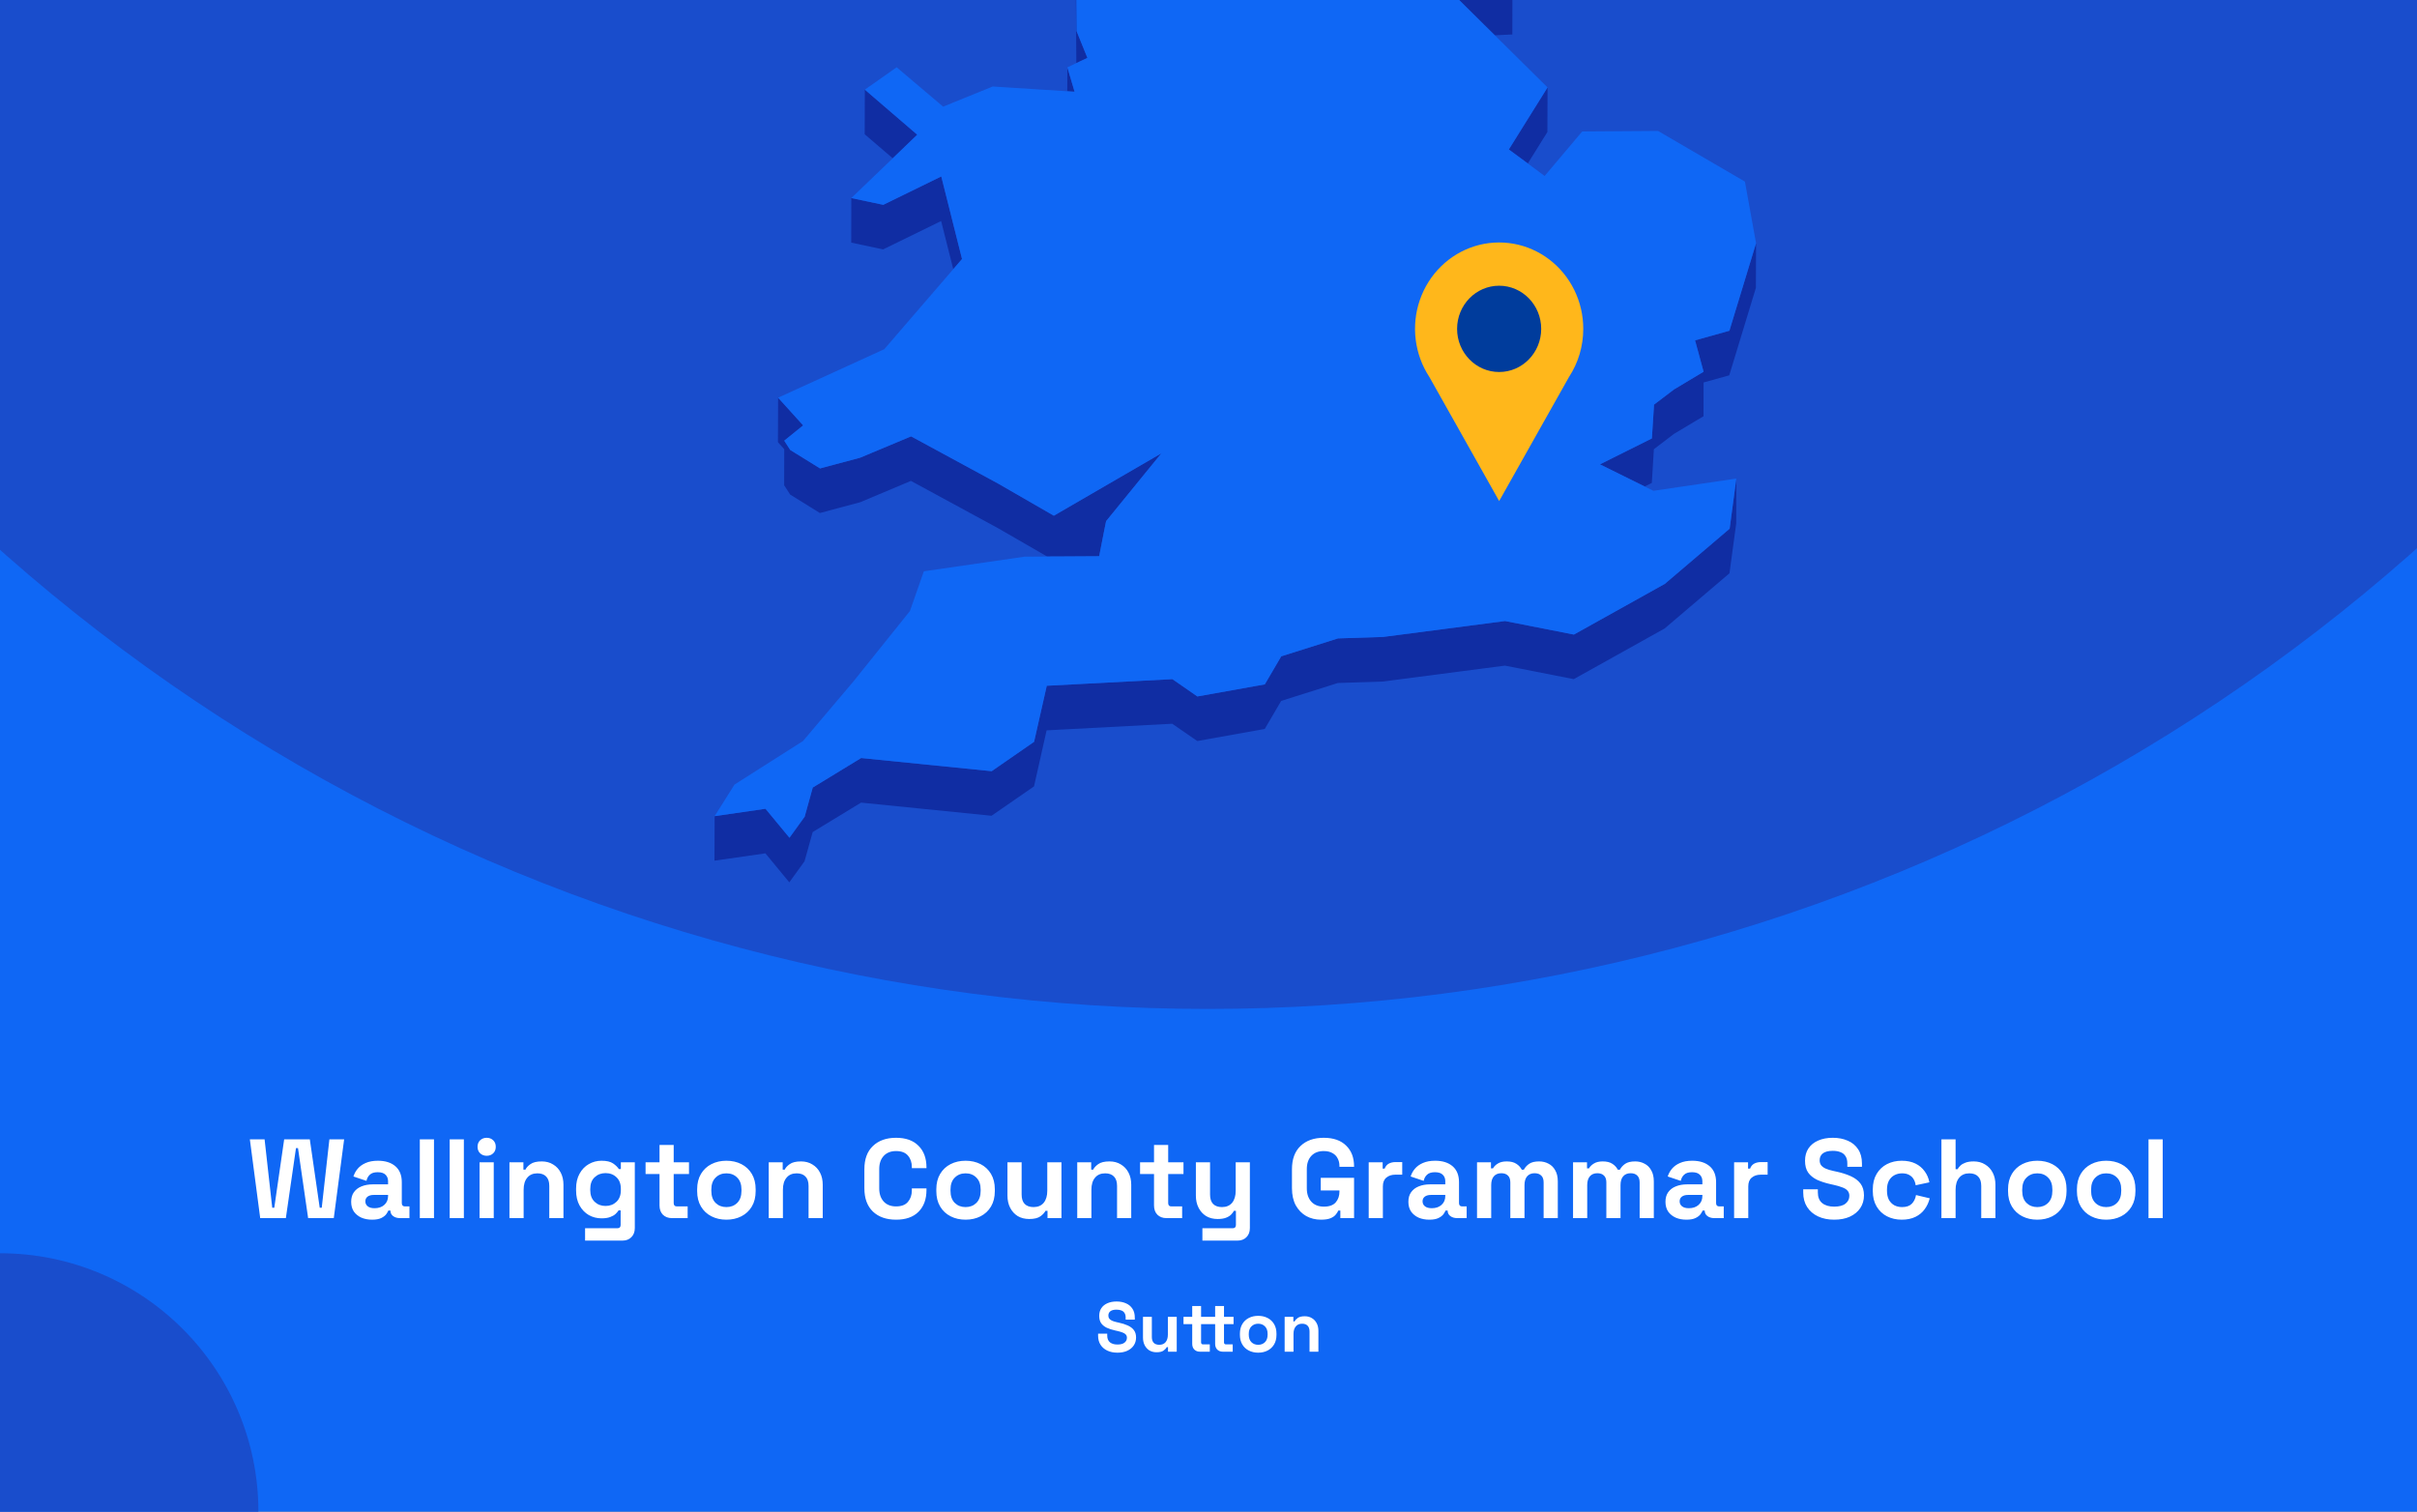 <?xml version="1.0" encoding="utf-8"?>
<svg xmlns="http://www.w3.org/2000/svg" fill="none" height="860" viewBox="0 0 1375 860" width="1375">
<rect x="0" y="0" width="1375" height="860" fill="#808080" stroke="none"/>
<g clip-path="url(#clip0_1634_2080)">
<rect fill="#0F67F5" height="860" width="1375"/>
<circle cx="687" cy="-460" fill="#194DCC" r="1034"/>
<g clip-path="url(#clip1_1634_2080)">
<path d="M850.394 20.083L860.359 19.602L860.403 -5.766L844.231 -5.022L815.865 -14.076L844.188 13.96L850.394 20.083Z" fill="#102DA3"/>
<path d="M599.121 -53.7L588.893 -72.2L569.75 -107.846L569.662 -82.479L588.806 -46.833L599.077 -28.332L612.146 -25.533L612.058 -0.603L612.321 35.917L612.364 35.873L618.615 32.943L612.452 17.723L612.146 -25.971L626.132 -47.926L599.121 -53.7Z" fill="#102DA3"/>
<path d="M611.314 52.185L607.206 38.321L607.162 51.923L611.314 52.185Z" fill="#102DA3"/>
<path d="M521.802 76.634L491.994 51.004L491.906 76.371L507.859 90.061L521.802 76.634Z" fill="#102DA3"/>
<path d="M869.145 92.993L880.291 75.104L880.378 49.737L858.35 85.032L869.145 92.993Z" fill="#102DA3"/>
<path d="M484.256 138.04L502.394 141.889L535.394 125.75L542.299 153.13L547.282 147.356L535.481 100.383L502.482 116.522L484.3 112.673L484.256 138.04Z" fill="#102DA3"/>
<path d="M983.833 188.164L964.296 193.631L969.147 211.476L952.363 221.535L940.956 230.195L939.732 249.439L910.186 264.179L935.667 276.775L939.688 274.763L940.868 255.562L952.276 246.859L969.103 236.799L969.147 217.599L983.745 213.531L998.912 163.759L998.999 138.391L983.833 188.164Z" fill="#102DA3"/>
<path d="M449.51 281.366L466.425 291.863L489.328 285.739L518.218 273.581L567.651 300.435L595.712 316.618L599.47 316.574H603.273L625.302 316.443L628.099 302.141L629.235 296.499L660.661 257.923L599.514 293.393L567.739 275.068L518.306 248.257L489.371 260.372L466.512 266.495L449.554 255.998L446.145 250.706L456.897 242.003L442.648 226.257L442.561 251.581L446.145 255.561L446.101 276.074L449.51 281.366Z" fill="#102DA3"/>
<path d="M947.075 332.188L895.369 361.011L856.207 353.313L786.8 362.366L761.187 363.197L728.887 373.388L719.534 389.352L681.159 396.219L666.954 386.378L595.492 390.139L588.28 422.024L564.154 438.731L489.895 431.252L462.359 448.047L457.77 464.623L449.116 476.607L435.479 460.118L406.544 464.317L406.457 489.641L435.435 485.486L449.028 501.975L457.682 489.991L462.315 473.371L489.851 456.619L564.066 464.098L588.236 447.391L595.404 415.507L666.866 411.745L681.115 421.586L719.49 414.719L728.843 398.756L761.1 388.565L786.712 387.734L856.12 378.68L895.282 386.378L946.988 357.555L983.877 326.152L987.723 297.636L987.767 272.269L983.964 300.785L947.075 332.188Z" fill="#102DA3"/>
<path d="M939.733 249.439L940.957 230.195L952.365 221.535L969.148 211.476L964.297 193.631L983.834 188.164L999.001 138.391L992.663 103.314L943.23 74.492L900.091 74.798L878.718 100.122L869.146 92.992L858.35 85.032L880.378 49.737L850.395 20.083L844.189 13.96L815.866 -14.075L844.232 -5.022L860.404 -5.765L788.199 -113.489L750.305 -126.261L717.349 -218.108L715.12 -242.644L637.802 -305.057L623.772 -300.639L605.983 -295.041L596.76 -292.154L579.889 -298.015L606.026 -318.746L642.347 -333.53L627.093 -347.175L616.56 -356.535L672.593 -441.079L677.139 -466.271L694.534 -486.259L661.316 -515.869L570.317 -511.276L545.754 -498.855L519.879 -485.778L548.595 -528.334L545.972 -530.302L531.636 -540.842L595.231 -606.141L593.133 -618.082L597.766 -634.002L574.164 -633.827L499.511 -605.529L492.649 -623.374L478.619 -605.398L470.402 -626.523L458.951 -623.155L437.184 -549.458L452.832 -529.689L437.141 -529.602L421.144 -529.471L408.075 -467.146L421.013 -450.001L417.866 -428.745L414.588 -406.876L379.01 -387.457L382.594 -356.36L380.146 -351.462L369.307 -329.768L381.457 -325.176L446.45 -382.602L449.204 -373.986L446.407 -369.481L429.842 -342.627L419.221 -325.438L423.417 -303.614L421.406 -288.174L411.266 -208.792L422.717 -208.879L437.796 -271.248L445.183 -274.616L464.808 -262.151L494.092 -227.249L484.52 -213.209L467.386 -187.973L463.54 -158.801L450.69 -158.713L474.292 -119.131L481.329 -123.111L483.864 -144.368L511.662 -123.33L530.413 -140.038L568.788 -150.884L604.409 -164.355L584.173 -131.378L569.749 -107.847L588.893 -72.202L599.121 -53.701L626.132 -47.928L612.146 -25.972L612.451 17.721L618.614 32.942L612.364 35.872L612.32 35.916L607.207 38.321L611.315 52.186L607.163 51.923L564.767 49.212L536.532 60.671L510.089 38.278L491.994 51.005L521.802 76.635L507.859 90.062L484.301 112.674L502.483 116.523L535.483 100.384L547.284 147.357L542.301 153.131L503.052 198.661L442.648 226.259L456.896 242.004L446.144 250.708L449.554 256L466.512 266.497L489.371 260.373L518.306 248.258L567.739 275.069L599.514 293.395L660.661 257.924L629.235 296.5L628.099 302.142L625.301 316.444L603.273 316.575H599.47L595.711 316.619L582.862 316.706L525.561 325.016L517.65 347.628L485.569 387.604L456.809 421.588L417.866 446.343L406.545 464.318L435.48 460.12L449.117 476.608L457.771 464.625L462.36 448.048L489.896 431.253L564.155 438.732L588.281 422.025L595.493 390.141L666.955 386.379L681.16 396.22L719.535 389.353L728.888 373.389L761.188 363.199L786.801 362.368L856.208 353.314L895.37 361.012L947.076 332.189L983.965 300.786L987.768 272.27L940.607 279.224L935.668 276.775L910.187 264.178L939.733 249.439Z" fill="#0F67F5"/>
</g>
<g clip-path="url(#clip2_1634_2080)">
<path d="M900.699 187.106C900.707 179.429 898.961 171.856 895.601 164.996C892.241 158.136 887.36 152.181 881.35 147.608C875.34 143.034 868.369 139.971 860.996 138.663C853.623 137.355 846.054 137.839 838.897 140.077C831.739 142.314 825.193 146.243 819.783 151.547C814.374 156.851 810.251 163.383 807.747 170.617C805.244 177.852 804.428 185.589 805.366 193.206C806.304 200.823 808.969 208.108 813.148 214.477V214.477L833.008 249.76L852.856 285.056L872.716 249.76L892.551 214.527C897.878 206.428 900.716 196.877 900.699 187.106V187.106Z" fill="#FFB71B"/>
<path d="M852.843 211.639C866.055 211.639 876.765 200.649 876.765 187.092C876.765 173.536 866.055 162.546 852.843 162.546C839.632 162.546 828.922 173.536 828.922 187.092C828.922 200.649 839.632 211.639 852.843 211.639Z" fill="#003C9C"/>
</g>
<circle cx="147" cy="147" fill="#194DCC" r="147" transform="matrix(-1 0 0 1 147 713)"/>
<path d="M148.027 693L142.139 648.2H150.523L154.875 687.112H156.027L161.659 648.2H176.251L181.883 687.112H183.035L187.387 648.2H195.771L189.883 693H175.291L169.531 653.192H168.379L162.619 693H148.027ZM211.68 693.896C209.418 693.896 207.392 693.512 205.6 692.744C203.808 691.933 202.378 690.781 201.312 689.288C200.288 687.752 199.776 685.896 199.776 683.72C199.776 681.544 200.288 679.731 201.312 678.28C202.378 676.787 203.829 675.677 205.664 674.952C207.541 674.184 209.674 673.8 212.064 673.8H220.768V672.008C220.768 670.515 220.298 669.299 219.36 668.36C218.421 667.379 216.928 666.888 214.88 666.888C212.874 666.888 211.381 667.357 210.4 668.296C209.418 669.192 208.778 670.365 208.48 671.816L201.056 669.32C201.568 667.699 202.378 666.227 203.488 664.904C204.64 663.539 206.154 662.451 208.032 661.64C209.952 660.787 212.277 660.36 215.008 660.36C219.189 660.36 222.496 661.405 224.928 663.496C227.36 665.587 228.576 668.616 228.576 672.584V684.424C228.576 685.704 229.173 686.344 230.368 686.344H232.928V693H227.552C225.973 693 224.672 692.616 223.648 691.848C222.624 691.08 222.112 690.056 222.112 688.776V688.712H220.896C220.725 689.224 220.341 689.907 219.744 690.76C219.146 691.571 218.208 692.296 216.928 692.936C215.648 693.576 213.898 693.896 211.68 693.896ZM213.088 687.368C215.349 687.368 217.184 686.749 218.592 685.512C220.042 684.232 220.768 682.547 220.768 680.456V679.816H212.64C211.146 679.816 209.973 680.136 209.12 680.776C208.266 681.416 207.84 682.312 207.84 683.464C207.84 684.616 208.288 685.555 209.184 686.28C210.08 687.005 211.381 687.368 213.088 687.368ZM238.824 693V648.2H246.888V693H238.824ZM255.824 693V648.2H263.888V693H255.824ZM272.824 693V661.256H280.888V693H272.824ZM276.856 657.544C275.405 657.544 274.168 657.075 273.144 656.136C272.162 655.197 271.672 653.96 271.672 652.424C271.672 650.888 272.162 649.651 273.144 648.712C274.168 647.773 275.405 647.304 276.856 647.304C278.349 647.304 279.586 647.773 280.568 648.712C281.549 649.651 282.04 650.888 282.04 652.424C282.04 653.96 281.549 655.197 280.568 656.136C279.586 657.075 278.349 657.544 276.856 657.544ZM289.824 693V661.256H297.76V665.416H298.912C299.424 664.307 300.384 663.261 301.792 662.28C303.2 661.256 305.333 660.744 308.192 660.744C310.666 660.744 312.821 661.32 314.656 662.472C316.533 663.581 317.984 665.139 319.008 667.144C320.032 669.107 320.544 671.411 320.544 674.056V693H312.48V674.696C312.48 672.307 311.882 670.515 310.688 669.32C309.536 668.125 307.872 667.528 305.696 667.528C303.221 667.528 301.301 668.36 299.936 670.024C298.57 671.645 297.888 673.928 297.888 676.872V693H289.824ZM327.725 677.256V676.232C327.725 672.904 328.387 670.067 329.709 667.72C331.032 665.331 332.781 663.517 334.957 662.28C337.176 661 339.587 660.36 342.189 660.36C345.091 660.36 347.288 660.872 348.781 661.896C350.275 662.92 351.363 663.987 352.045 665.096H353.197V661.256H361.133V698.632C361.133 700.808 360.493 702.536 359.213 703.816C357.933 705.139 356.227 705.8 354.093 705.8H332.845V698.76H351.277C352.472 698.76 353.069 698.12 353.069 696.84V688.584H351.917C351.491 689.267 350.893 689.971 350.125 690.696C349.357 691.379 348.333 691.955 347.053 692.424C345.773 692.893 344.152 693.128 342.189 693.128C339.587 693.128 337.176 692.509 334.957 691.272C332.781 689.992 331.032 688.179 329.709 685.832C328.387 683.443 327.725 680.584 327.725 677.256ZM344.493 686.088C346.968 686.088 349.037 685.299 350.701 683.72C352.365 682.141 353.197 679.923 353.197 677.064V676.424C353.197 673.523 352.365 671.304 350.701 669.768C349.08 668.189 347.011 667.4 344.493 667.4C342.019 667.4 339.949 668.189 338.285 669.768C336.621 671.304 335.789 673.523 335.789 676.424V677.064C335.789 679.923 336.621 682.141 338.285 683.72C339.949 685.299 342.019 686.088 344.493 686.088ZM382.234 693C380.143 693 378.436 692.36 377.114 691.08C375.834 689.757 375.194 688.008 375.194 685.832V667.912H367.258V661.256H375.194V651.4H383.258V661.256H391.962V667.912H383.258V684.424C383.258 685.704 383.855 686.344 385.05 686.344H391.194V693H382.234ZM413.24 693.896C410.083 693.896 407.246 693.256 404.728 691.976C402.211 690.696 400.227 688.84 398.776 686.408C397.326 683.976 396.6 681.053 396.6 677.64V676.616C396.6 673.203 397.326 670.28 398.776 667.848C400.227 665.416 402.211 663.56 404.728 662.28C407.246 661 410.083 660.36 413.24 660.36C416.398 660.36 419.235 661 421.752 662.28C424.27 663.56 426.254 665.416 427.704 667.848C429.155 670.28 429.88 673.203 429.88 676.616V677.64C429.88 681.053 429.155 683.976 427.704 686.408C426.254 688.84 424.27 690.696 421.752 691.976C419.235 693.256 416.398 693.896 413.24 693.896ZM413.24 686.728C415.715 686.728 417.763 685.939 419.384 684.36C421.006 682.739 421.816 680.435 421.816 677.448V676.808C421.816 673.821 421.006 671.539 419.384 669.96C417.806 668.339 415.758 667.528 413.24 667.528C410.766 667.528 408.718 668.339 407.096 669.96C405.475 671.539 404.664 673.821 404.664 676.808V677.448C404.664 680.435 405.475 682.739 407.096 684.36C408.718 685.939 410.766 686.728 413.24 686.728ZM437.324 693V661.256H445.26V665.416H446.412C446.924 664.307 447.884 663.261 449.292 662.28C450.7 661.256 452.833 660.744 455.692 660.744C458.166 660.744 460.321 661.32 462.156 662.472C464.033 663.581 465.484 665.139 466.508 667.144C467.532 669.107 468.044 671.411 468.044 674.056V693H459.98V674.696C459.98 672.307 459.382 670.515 458.188 669.32C457.036 668.125 455.372 667.528 453.196 667.528C450.721 667.528 448.801 668.36 447.436 670.024C446.07 671.645 445.388 673.928 445.388 676.872V693H437.324ZM509.779 693.896C504.233 693.896 499.838 692.36 496.595 689.288C493.353 686.173 491.731 681.736 491.731 675.976V665.224C491.731 659.464 493.353 655.048 496.595 651.976C499.838 648.861 504.233 647.304 509.779 647.304C515.283 647.304 519.529 648.819 522.515 651.848C525.545 654.835 527.059 658.952 527.059 664.2V664.584H518.739V663.944C518.739 661.299 517.993 659.123 516.499 657.416C515.049 655.709 512.809 654.856 509.779 654.856C506.793 654.856 504.446 655.773 502.739 657.608C501.033 659.443 500.179 661.939 500.179 665.096V676.104C500.179 679.219 501.033 681.715 502.739 683.592C504.446 685.427 506.793 686.344 509.779 686.344C512.809 686.344 515.049 685.491 516.499 683.784C517.993 682.035 518.739 679.859 518.739 677.256V676.104H527.059V677C527.059 682.248 525.545 686.387 522.515 689.416C519.529 692.403 515.283 693.896 509.779 693.896ZM549.303 693.896C546.145 693.896 543.308 693.256 540.791 691.976C538.273 690.696 536.289 688.84 534.839 686.408C533.388 683.976 532.663 681.053 532.663 677.64V676.616C532.663 673.203 533.388 670.28 534.839 667.848C536.289 665.416 538.273 663.56 540.791 662.28C543.308 661 546.145 660.36 549.303 660.36C552.46 660.36 555.297 661 557.815 662.28C560.332 663.56 562.316 665.416 563.767 667.848C565.217 670.28 565.943 673.203 565.943 676.616V677.64C565.943 681.053 565.217 683.976 563.767 686.408C562.316 688.84 560.332 690.696 557.815 691.976C555.297 693.256 552.46 693.896 549.303 693.896ZM549.303 686.728C551.777 686.728 553.825 685.939 555.447 684.36C557.068 682.739 557.879 680.435 557.879 677.448V676.808C557.879 673.821 557.068 671.539 555.447 669.96C553.868 668.339 551.82 667.528 549.303 667.528C546.828 667.528 544.78 668.339 543.159 669.96C541.537 671.539 540.727 673.821 540.727 676.808V677.448C540.727 680.435 541.537 682.739 543.159 684.36C544.78 685.939 546.828 686.728 549.303 686.728ZM585.482 693.512C583.008 693.512 580.832 692.957 578.954 691.848C577.12 690.696 575.69 689.117 574.666 687.112C573.642 685.107 573.13 682.803 573.13 680.2V661.256H581.194V679.56C581.194 681.949 581.77 683.741 582.922 684.936C584.117 686.131 585.802 686.728 587.978 686.728C590.453 686.728 592.373 685.917 593.738 684.296C595.104 682.632 595.786 680.328 595.786 677.384V661.256H603.85V693H595.914V688.84H594.762C594.25 689.907 593.29 690.952 591.882 691.976C590.474 693 588.341 693.512 585.482 693.512ZM612.824 693V661.256H620.76V665.416H621.912C622.424 664.307 623.384 663.261 624.792 662.28C626.2 661.256 628.333 660.744 631.192 660.744C633.666 660.744 635.821 661.32 637.656 662.472C639.533 663.581 640.984 665.139 642.008 667.144C643.032 669.107 643.544 671.411 643.544 674.056V693H635.48V674.696C635.48 672.307 634.882 670.515 633.688 669.32C632.536 668.125 630.872 667.528 628.696 667.528C626.221 667.528 624.301 668.36 622.936 670.024C621.57 671.645 620.888 673.928 620.888 676.872V693H612.824ZM663.546 693C661.456 693 659.749 692.36 658.426 691.08C657.146 689.757 656.506 688.008 656.506 685.832V667.912H648.57V661.256H656.506V651.4H664.57V661.256H673.274V667.912H664.57V684.424C664.57 685.704 665.168 686.344 666.362 686.344H672.506V693H663.546ZM684.03 705.8V698.76H701.31C702.504 698.76 703.102 698.12 703.102 696.84V688.84H701.95C701.608 689.565 701.075 690.291 700.35 691.016C699.624 691.741 698.643 692.339 697.406 692.808C696.168 693.277 694.59 693.512 692.67 693.512C690.195 693.512 688.019 692.957 686.142 691.848C684.307 690.696 682.878 689.117 681.854 687.112C680.83 685.107 680.318 682.803 680.318 680.2V661.256H688.382V679.56C688.382 681.949 688.958 683.741 690.11 684.936C691.304 686.131 692.99 686.728 695.166 686.728C697.64 686.728 699.56 685.917 700.926 684.296C702.291 682.632 702.974 680.328 702.974 677.384V661.256H711.038V698.632C711.038 700.808 710.398 702.536 709.118 703.816C707.838 705.139 706.131 705.8 703.998 705.8H684.03ZM751.493 693.896C748.421 693.896 745.627 693.213 743.109 691.848C740.635 690.44 738.651 688.413 737.157 685.768C735.707 683.08 734.981 679.816 734.981 675.976V665.224C734.981 659.464 736.603 655.048 739.845 651.976C743.088 648.861 747.483 647.304 753.029 647.304C758.533 647.304 762.779 648.776 765.765 651.72C768.795 654.621 770.309 658.568 770.309 663.56V663.816H761.989V663.304C761.989 661.725 761.648 660.296 760.965 659.016C760.325 657.736 759.344 656.733 758.021 656.008C756.699 655.24 755.035 654.856 753.029 654.856C750.043 654.856 747.696 655.773 745.989 657.608C744.283 659.443 743.429 661.939 743.429 665.096V676.104C743.429 679.219 744.283 681.736 745.989 683.656C747.696 685.533 750.085 686.472 753.157 686.472C756.229 686.472 758.469 685.661 759.877 684.04C761.285 682.419 761.989 680.371 761.989 677.896V677.256H751.365V670.088H770.309V693H762.501V688.712H761.349C761.051 689.437 760.56 690.205 759.877 691.016C759.237 691.827 758.256 692.509 756.933 693.064C755.611 693.619 753.797 693.896 751.493 693.896ZM778.636 693V661.256H786.572V664.84H787.724C788.194 663.56 788.962 662.621 790.028 662.024C791.138 661.427 792.418 661.128 793.868 661.128H797.708V668.296H793.74C791.692 668.296 790.007 668.851 788.684 669.96C787.362 671.027 786.7 672.691 786.7 674.952V693H778.636ZM813.117 693.896C810.856 693.896 808.829 693.512 807.037 692.744C805.245 691.933 803.816 690.781 802.749 689.288C801.725 687.752 801.213 685.896 801.213 683.72C801.213 681.544 801.725 679.731 802.749 678.28C803.816 676.787 805.267 675.677 807.101 674.952C808.979 674.184 811.112 673.8 813.501 673.8H822.205V672.008C822.205 670.515 821.736 669.299 820.797 668.36C819.859 667.379 818.365 666.888 816.317 666.888C814.312 666.888 812.819 667.357 811.837 668.296C810.856 669.192 810.216 670.365 809.917 671.816L802.493 669.32C803.005 667.699 803.816 666.227 804.925 664.904C806.077 663.539 807.592 662.451 809.469 661.64C811.389 660.787 813.715 660.36 816.445 660.36C820.627 660.36 823.933 661.405 826.365 663.496C828.797 665.587 830.013 668.616 830.013 672.584V684.424C830.013 685.704 830.611 686.344 831.805 686.344H834.365V693H828.989C827.411 693 826.109 692.616 825.085 691.848C824.061 691.08 823.549 690.056 823.549 688.776V688.712H822.333C822.163 689.224 821.779 689.907 821.181 690.76C820.584 691.571 819.645 692.296 818.365 692.936C817.085 693.576 815.336 693.896 813.117 693.896ZM814.525 687.368C816.787 687.368 818.621 686.749 820.029 685.512C821.48 684.232 822.205 682.547 822.205 680.456V679.816H814.077C812.584 679.816 811.411 680.136 810.557 680.776C809.704 681.416 809.277 682.312 809.277 683.464C809.277 684.616 809.725 685.555 810.621 686.28C811.517 687.005 812.819 687.368 814.525 687.368ZM840.261 693V661.256H848.197V664.712H849.349C849.904 663.645 850.821 662.728 852.101 661.96C853.381 661.149 855.067 660.744 857.157 660.744C859.419 660.744 861.232 661.192 862.597 662.088C863.963 662.941 865.008 664.072 865.733 665.48H866.885C867.611 664.115 868.635 662.984 869.957 662.088C871.28 661.192 873.157 660.744 875.589 660.744C877.552 660.744 879.323 661.171 880.901 662.024C882.523 662.835 883.803 664.093 884.741 665.8C885.723 667.464 886.213 669.576 886.213 672.136V693H878.149V672.712C878.149 670.963 877.701 669.661 876.805 668.808C875.909 667.912 874.651 667.464 873.029 667.464C871.195 667.464 869.765 668.061 868.741 669.256C867.76 670.408 867.269 672.072 867.269 674.248V693H859.205V672.712C859.205 670.963 858.757 669.661 857.861 668.808C856.965 667.912 855.707 667.464 854.085 667.464C852.251 667.464 850.821 668.061 849.797 669.256C848.816 670.408 848.325 672.072 848.325 674.248V693H840.261ZM894.886 693V661.256H902.822V664.712H903.974C904.529 663.645 905.446 662.728 906.726 661.96C908.006 661.149 909.692 660.744 911.782 660.744C914.044 660.744 915.857 661.192 917.222 662.088C918.588 662.941 919.633 664.072 920.358 665.48H921.51C922.236 664.115 923.26 662.984 924.582 662.088C925.905 661.192 927.782 660.744 930.214 660.744C932.177 660.744 933.948 661.171 935.526 662.024C937.148 662.835 938.428 664.093 939.366 665.8C940.348 667.464 940.838 669.576 940.838 672.136V693H932.774V672.712C932.774 670.963 932.326 669.661 931.43 668.808C930.534 667.912 929.276 667.464 927.654 667.464C925.82 667.464 924.39 668.061 923.366 669.256C922.385 670.408 921.894 672.072 921.894 674.248V693H913.83V672.712C913.83 670.963 913.382 669.661 912.486 668.808C911.59 667.912 910.332 667.464 908.71 667.464C906.876 667.464 905.446 668.061 904.422 669.256C903.441 670.408 902.95 672.072 902.95 674.248V693H894.886ZM959.367 693.896C957.106 693.896 955.079 693.512 953.287 692.744C951.495 691.933 950.066 690.781 948.999 689.288C947.975 687.752 947.463 685.896 947.463 683.72C947.463 681.544 947.975 679.731 948.999 678.28C950.066 676.787 951.517 675.677 953.351 674.952C955.229 674.184 957.362 673.8 959.751 673.8H968.455V672.008C968.455 670.515 967.986 669.299 967.047 668.36C966.109 667.379 964.615 666.888 962.567 666.888C960.562 666.888 959.069 667.357 958.087 668.296C957.106 669.192 956.466 670.365 956.167 671.816L948.743 669.32C949.255 667.699 950.066 666.227 951.175 664.904C952.327 663.539 953.842 662.451 955.719 661.64C957.639 660.787 959.965 660.36 962.695 660.36C966.877 660.36 970.183 661.405 972.615 663.496C975.047 665.587 976.263 668.616 976.263 672.584V684.424C976.263 685.704 976.861 686.344 978.055 686.344H980.615V693H975.239C973.661 693 972.359 692.616 971.335 691.848C970.311 691.08 969.799 690.056 969.799 688.776V688.712H968.583C968.413 689.224 968.029 689.907 967.431 690.76C966.834 691.571 965.895 692.296 964.615 692.936C963.335 693.576 961.586 693.896 959.367 693.896ZM960.775 687.368C963.037 687.368 964.871 686.749 966.279 685.512C967.73 684.232 968.455 682.547 968.455 680.456V679.816H960.327C958.834 679.816 957.661 680.136 956.807 680.776C955.954 681.416 955.527 682.312 955.527 683.464C955.527 684.616 955.975 685.555 956.871 686.28C957.767 687.005 959.069 687.368 960.775 687.368ZM986.511 693V661.256H994.447V664.84H995.599C996.069 663.56 996.837 662.621 997.903 662.024C999.013 661.427 1000.29 661.128 1001.74 661.128H1005.58V668.296H1001.62C999.567 668.296 997.882 668.851 996.559 669.96C995.237 671.027 994.575 672.691 994.575 674.952V693H986.511ZM1043.43 693.896C1039.98 693.896 1036.93 693.277 1034.28 692.04C1031.63 690.803 1029.57 689.032 1028.07 686.728C1026.58 684.424 1025.83 681.651 1025.83 678.408V676.616H1034.15V678.408C1034.15 681.096 1034.98 683.123 1036.65 684.488C1038.31 685.811 1040.57 686.472 1043.43 686.472C1046.33 686.472 1048.49 685.896 1049.9 684.744C1051.35 683.592 1052.07 682.12 1052.07 680.328C1052.07 679.091 1051.71 678.088 1050.98 677.32C1050.3 676.552 1049.28 675.933 1047.91 675.464C1046.59 674.952 1044.97 674.483 1043.05 674.056L1041.58 673.736C1038.5 673.053 1035.86 672.2 1033.64 671.176C1031.46 670.109 1029.78 668.723 1028.58 667.016C1027.43 665.309 1026.86 663.091 1026.86 660.36C1026.86 657.629 1027.5 655.304 1028.78 653.384C1030.1 651.421 1031.93 649.928 1034.28 648.904C1036.67 647.837 1039.46 647.304 1042.66 647.304C1045.86 647.304 1048.7 647.859 1051.18 648.968C1053.69 650.035 1055.66 651.656 1057.06 653.832C1058.51 655.965 1059.24 658.653 1059.24 661.896V663.816H1050.92V661.896C1050.92 660.189 1050.58 658.824 1049.9 657.8C1049.26 656.733 1048.32 655.965 1047.08 655.496C1045.84 654.984 1044.37 654.728 1042.66 654.728C1040.1 654.728 1038.21 655.219 1036.97 656.2C1035.77 657.139 1035.18 658.44 1035.18 660.104C1035.18 661.213 1035.45 662.152 1036.01 662.92C1036.61 663.688 1037.48 664.328 1038.63 664.84C1039.78 665.352 1041.26 665.8 1043.05 666.184L1044.52 666.504C1047.72 667.187 1050.49 668.061 1052.84 669.128C1055.23 670.195 1057.09 671.603 1058.41 673.352C1059.73 675.101 1060.39 677.341 1060.39 680.072C1060.39 682.803 1059.69 685.213 1058.28 687.304C1056.91 689.352 1054.95 690.973 1052.39 692.168C1049.87 693.32 1046.89 693.896 1043.43 693.896ZM1081.86 693.896C1078.79 693.896 1075.99 693.256 1073.48 691.976C1071 690.696 1069.04 688.84 1067.59 686.408C1066.14 683.976 1065.41 681.032 1065.41 677.576V676.68C1065.41 673.224 1066.14 670.28 1067.59 667.848C1069.04 665.416 1071 663.56 1073.48 662.28C1075.99 661 1078.79 660.36 1081.86 660.36C1084.89 660.36 1087.49 660.893 1089.67 661.96C1091.84 663.027 1093.59 664.499 1094.92 666.376C1096.28 668.211 1097.18 670.301 1097.6 672.648L1089.8 674.312C1089.63 673.032 1089.24 671.88 1088.64 670.856C1088.05 669.832 1087.19 669.021 1086.08 668.424C1085.02 667.827 1083.67 667.528 1082.05 667.528C1080.43 667.528 1078.96 667.891 1077.64 668.616C1076.36 669.299 1075.33 670.344 1074.56 671.752C1073.84 673.117 1073.48 674.803 1073.48 676.808V677.448C1073.48 679.453 1073.84 681.16 1074.56 682.568C1075.33 683.933 1076.36 684.979 1077.64 685.704C1078.96 686.387 1080.43 686.728 1082.05 686.728C1084.48 686.728 1086.32 686.109 1087.56 684.872C1088.84 683.592 1089.65 681.928 1089.99 679.88L1097.8 681.736C1097.24 683.997 1096.28 686.067 1094.92 687.944C1093.59 689.779 1091.84 691.229 1089.67 692.296C1087.49 693.363 1084.89 693.896 1081.86 693.896ZM1104.45 693V648.2H1112.51V665.16H1113.66C1114.01 664.477 1114.54 663.795 1115.26 663.112C1115.99 662.429 1116.95 661.875 1118.14 661.448C1119.38 660.979 1120.94 660.744 1122.82 660.744C1125.29 660.744 1127.45 661.32 1129.28 662.472C1131.16 663.581 1132.61 665.139 1133.63 667.144C1134.66 669.107 1135.17 671.411 1135.17 674.056V693H1127.1V674.696C1127.1 672.307 1126.51 670.515 1125.31 669.32C1124.16 668.125 1122.5 667.528 1120.32 667.528C1117.85 667.528 1115.93 668.36 1114.56 670.024C1113.2 671.645 1112.51 673.928 1112.51 676.872V693H1104.45ZM1158.99 693.896C1155.83 693.896 1153 693.256 1150.48 691.976C1147.96 690.696 1145.98 688.84 1144.53 686.408C1143.08 683.976 1142.35 681.053 1142.35 677.64V676.616C1142.35 673.203 1143.08 670.28 1144.53 667.848C1145.98 665.416 1147.96 663.56 1150.48 662.28C1153 661 1155.83 660.36 1158.99 660.36C1162.15 660.36 1164.98 661 1167.5 662.28C1170.02 663.56 1172 665.416 1173.45 667.848C1174.9 670.28 1175.63 673.203 1175.63 676.616V677.64C1175.63 681.053 1174.9 683.976 1173.45 686.408C1172 688.84 1170.02 690.696 1167.5 691.976C1164.98 693.256 1162.15 693.896 1158.99 693.896ZM1158.99 686.728C1161.46 686.728 1163.51 685.939 1165.13 684.36C1166.76 682.739 1167.57 680.435 1167.57 677.448V676.808C1167.57 673.821 1166.76 671.539 1165.13 669.96C1163.56 668.339 1161.51 667.528 1158.99 667.528C1156.52 667.528 1154.47 668.339 1152.85 669.96C1151.22 671.539 1150.41 673.821 1150.41 676.808V677.448C1150.41 680.435 1151.22 682.739 1152.85 684.36C1154.47 685.939 1156.52 686.728 1158.99 686.728ZM1198.18 693.896C1195.02 693.896 1192.18 693.256 1189.67 691.976C1187.15 690.696 1185.16 688.84 1183.71 686.408C1182.26 683.976 1181.54 681.053 1181.54 677.64V676.616C1181.54 673.203 1182.26 670.28 1183.71 667.848C1185.16 665.416 1187.15 663.56 1189.67 662.28C1192.18 661 1195.02 660.36 1198.18 660.36C1201.34 660.36 1204.17 661 1206.69 662.28C1209.21 663.56 1211.19 665.416 1212.64 667.848C1214.09 670.28 1214.82 673.203 1214.82 676.616V677.64C1214.82 681.053 1214.09 683.976 1212.64 686.408C1211.19 688.84 1209.21 690.696 1206.69 691.976C1204.17 693.256 1201.34 693.896 1198.18 693.896ZM1198.18 686.728C1200.65 686.728 1202.7 685.939 1204.32 684.36C1205.94 682.739 1206.75 680.435 1206.75 677.448V676.808C1206.75 673.821 1205.94 671.539 1204.32 669.96C1202.74 668.339 1200.7 667.528 1198.18 667.528C1195.7 667.528 1193.66 668.339 1192.03 669.96C1190.41 671.539 1189.6 673.821 1189.6 676.808V677.448C1189.6 680.435 1190.41 682.739 1192.03 684.36C1193.66 685.939 1195.7 686.728 1198.18 686.728ZM1222.26 693V648.2H1230.33V693H1222.26Z" fill="white"/>
<path d="M635.692 769.56C633.532 769.56 631.625 769.173 629.972 768.4C628.319 767.627 627.025 766.52 626.092 765.08C625.159 763.64 624.692 761.907 624.692 759.88V758.76H629.892V759.88C629.892 761.56 630.412 762.827 631.452 763.68C632.492 764.507 633.905 764.92 635.692 764.92C637.505 764.92 638.852 764.56 639.732 763.84C640.639 763.12 641.092 762.2 641.092 761.08C641.092 760.307 640.865 759.68 640.412 759.2C639.985 758.72 639.345 758.333 638.492 758.04C637.665 757.72 636.652 757.427 635.452 757.16L634.532 756.96C632.612 756.533 630.959 756 629.572 755.36C628.212 754.693 627.159 753.827 626.412 752.76C625.692 751.693 625.332 750.307 625.332 748.6C625.332 746.893 625.732 745.44 626.532 744.24C627.359 743.013 628.505 742.08 629.972 741.44C631.465 740.773 633.212 740.44 635.212 740.44C637.212 740.44 638.985 740.787 640.532 741.48C642.105 742.147 643.332 743.16 644.212 744.52C645.119 745.853 645.572 747.533 645.572 749.56V750.76H640.372V749.56C640.372 748.493 640.159 747.64 639.732 747C639.332 746.333 638.745 745.853 637.972 745.56C637.199 745.24 636.279 745.08 635.212 745.08C633.612 745.08 632.425 745.387 631.652 746C630.905 746.587 630.532 747.4 630.532 748.44C630.532 749.133 630.705 749.72 631.052 750.2C631.425 750.68 631.972 751.08 632.692 751.4C633.412 751.72 634.332 752 635.452 752.24L636.372 752.44C638.372 752.867 640.105 753.413 641.572 754.08C643.065 754.747 644.225 755.627 645.052 756.72C645.879 757.813 646.292 759.213 646.292 760.92C646.292 762.627 645.852 764.133 644.972 765.44C644.119 766.72 642.892 767.733 641.292 768.48C639.719 769.2 637.852 769.56 635.692 769.56ZM657.95 769.32C656.403 769.32 655.043 768.973 653.87 768.28C652.723 767.56 651.83 766.573 651.19 765.32C650.55 764.067 650.23 762.627 650.23 761V749.16H655.27V760.6C655.27 762.093 655.63 763.213 656.35 763.96C657.097 764.707 658.15 765.08 659.51 765.08C661.057 765.08 662.257 764.573 663.11 763.56C663.963 762.52 664.39 761.08 664.39 759.24V749.16H669.43V769H664.47V766.4H663.75C663.43 767.067 662.83 767.72 661.95 768.36C661.07 769 659.737 769.32 657.95 769.32ZM682.638 769C681.332 769 680.265 768.6 679.438 767.8C678.638 766.973 678.238 765.88 678.238 764.52V753.32H673.278V749.16H678.238V743H683.278V749.16H687.518V753.32H683.278V763.64C683.278 764.44 683.652 764.84 684.398 764.84H688.238V769H682.638ZM695.678 769C694.372 769 693.305 768.6 692.478 767.8C691.678 766.973 691.278 765.88 691.278 764.52V753.32H687.518V749.16H691.278V743H696.318V749.16H701.758V753.32H696.318V763.64C696.318 764.44 696.692 764.84 697.438 764.84H701.278V769H695.678ZM715.767 769.56C713.794 769.56 712.021 769.16 710.447 768.36C708.874 767.56 707.634 766.4 706.727 764.88C705.821 763.36 705.367 761.533 705.367 759.4V758.76C705.367 756.627 705.821 754.8 706.727 753.28C707.634 751.76 708.874 750.6 710.447 749.8C712.021 749 713.794 748.6 715.767 748.6C717.741 748.6 719.514 749 721.087 749.8C722.661 750.6 723.901 751.76 724.807 753.28C725.714 754.8 726.167 756.627 726.167 758.76V759.4C726.167 761.533 725.714 763.36 724.807 764.88C723.901 766.4 722.661 767.56 721.087 768.36C719.514 769.16 717.741 769.56 715.767 769.56ZM715.767 765.08C717.314 765.08 718.594 764.587 719.607 763.6C720.621 762.587 721.127 761.147 721.127 759.28V758.88C721.127 757.013 720.621 755.587 719.607 754.6C718.621 753.587 717.341 753.08 715.767 753.08C714.221 753.08 712.941 753.587 711.927 754.6C710.914 755.587 710.407 757.013 710.407 758.88V759.28C710.407 761.147 710.914 762.587 711.927 763.6C712.941 764.587 714.221 765.08 715.767 765.08ZM730.82 769V749.16H735.78V751.76H736.5C736.82 751.067 737.42 750.413 738.3 749.8C739.18 749.16 740.513 748.84 742.3 748.84C743.846 748.84 745.193 749.2 746.34 749.92C747.513 750.613 748.42 751.587 749.06 752.84C749.7 754.067 750.02 755.507 750.02 757.16V769H744.98V757.56C744.98 756.067 744.606 754.947 743.86 754.2C743.14 753.453 742.1 753.08 740.74 753.08C739.193 753.08 737.993 753.6 737.14 754.64C736.286 755.653 735.86 757.08 735.86 758.92V769H730.82Z" fill="white"/>
</g>
<defs>
<clipPath id="clip0_1634_2080">
<rect fill="white" height="860" width="1375"/>
</clipPath>
<clipPath id="clip1_1634_2080">
<rect fill="white" height="1135.98" transform="translate(240.5 -634)" width="758.5"/>
</clipPath>
<clipPath id="clip2_1634_2080">
<rect fill="white" height="147.092" transform="translate(805 138)" width="95.699"/>
</clipPath>
</defs>
</svg>